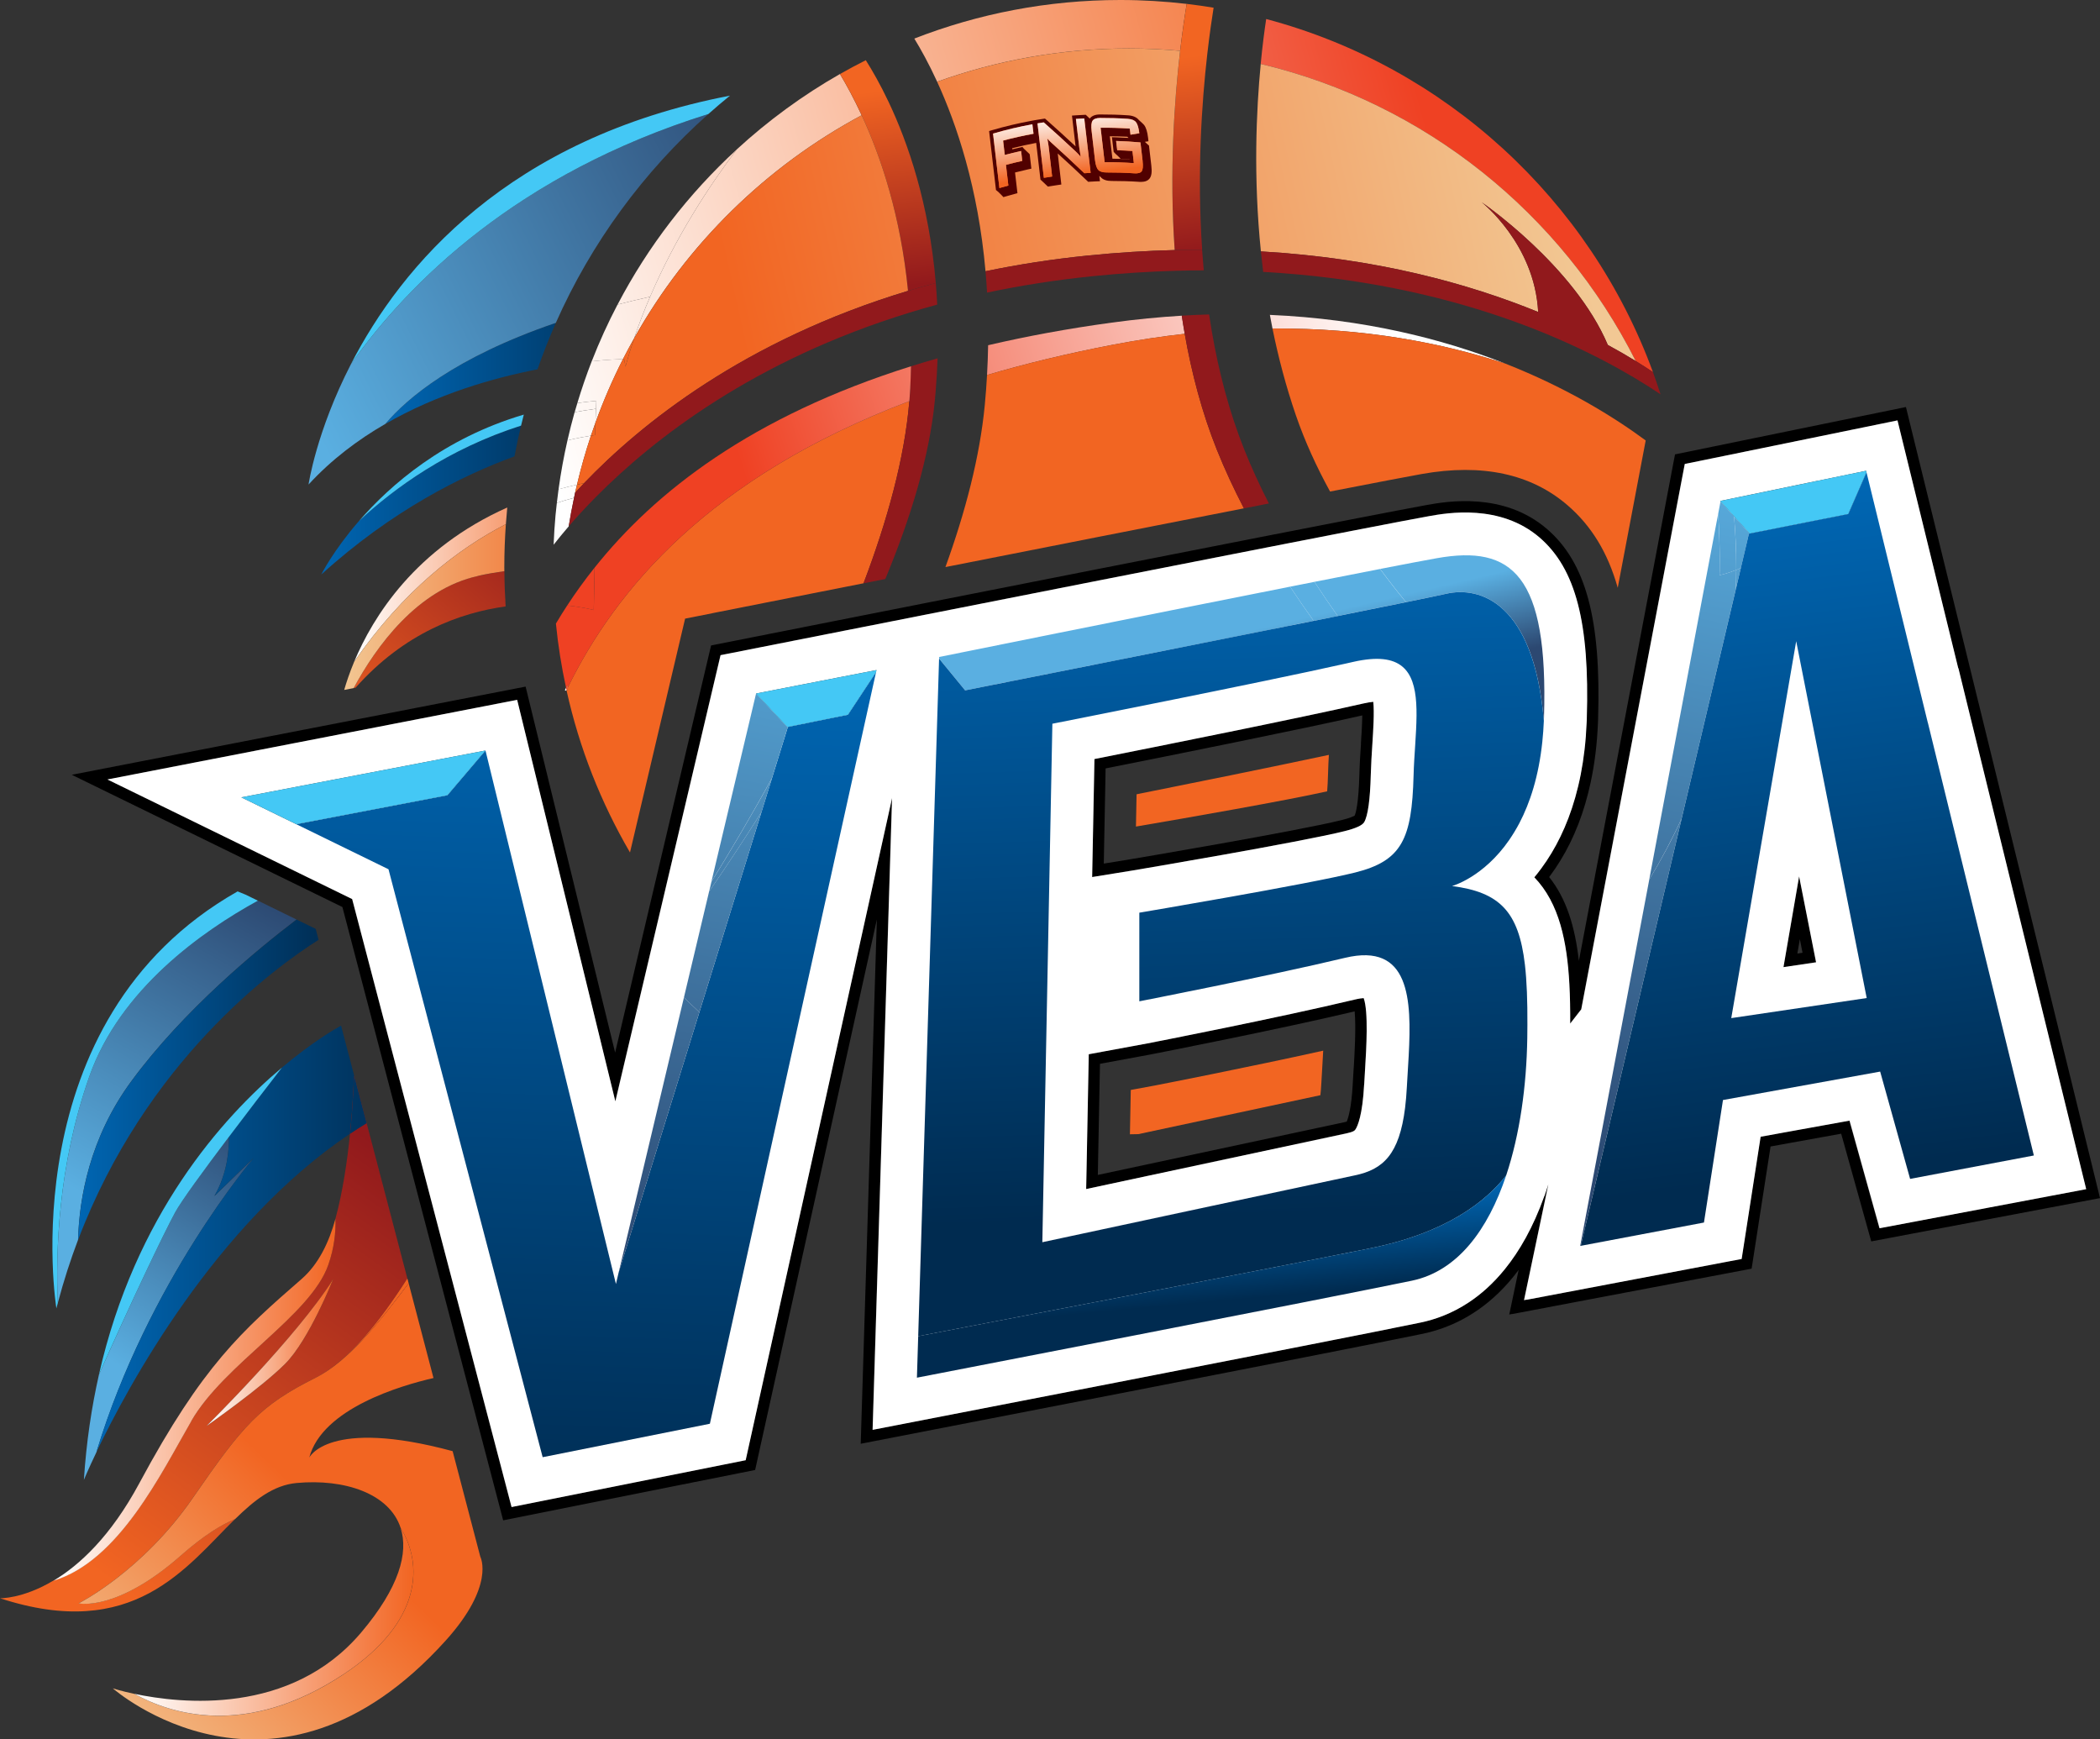 <?xml version="1.0" encoding="UTF-8"?>
<svg id="Layer_2" data-name="Layer 2" xmlns="http://www.w3.org/2000/svg" xmlns:xlink="http://www.w3.org/1999/xlink" viewBox="0 0 540 447.22">
  <rect x="0" y="0" width="540" height="447.22" fill="#333333" stroke="none"/>
  <defs>
    <style>
      .cls-1 {
        fill: url(#linear-gradient-61);
      }

      .cls-2 {
        fill: url(#linear-gradient-15);
      }

      .cls-3 {
        fill: url(#linear-gradient-13);
      }

      .cls-4 {
        fill: url(#linear-gradient-28);
      }

      .cls-5 {
        fill: url(#linear-gradient-53);
      }

      .cls-6 {
        fill: url(#linear-gradient-42);
      }

      .cls-7 {
        fill: url(#linear-gradient-46);
      }

      .cls-8 {
        fill: url(#linear-gradient-60);
      }

      .cls-9 {
        fill: url(#linear-gradient-2);
      }

      .cls-10 {
        fill: url(#linear-gradient-56);
      }

      .cls-11 {
        fill: url(#linear-gradient-43);
      }

      .cls-12 {
        fill: url(#linear-gradient-25);
      }

      .cls-13 {
        fill: url(#linear-gradient-10);
      }

      .cls-14 {
        fill: url(#linear-gradient-12);
      }

      .cls-15 {
        fill: url(#linear-gradient-40);
      }

      .cls-16 {
        fill: url(#linear-gradient-27);
      }

      .cls-17 {
        fill: url(#linear-gradient-37);
      }

      .cls-18 {
        fill: url(#linear-gradient-55);
      }

      .cls-19 {
        fill: #fff;
      }

      .cls-20 {
        fill: url(#linear-gradient-39);
      }

      .cls-21 {
        fill: url(#linear-gradient-52);
      }

      .cls-22 {
        fill: url(#linear-gradient-58);
      }

      .cls-23 {
        fill: url(#linear-gradient-47);
      }

      .cls-24 {
        fill: url(#linear-gradient-26);
      }

      .cls-25 {
        fill: #510000;
      }

      .cls-26 {
        fill: url(#linear-gradient-4);
      }

      .cls-27 {
        fill: url(#linear-gradient-35);
      }

      .cls-28 {
        fill: url(#linear-gradient-30);
      }

      .cls-29 {
        fill: url(#linear-gradient-44);
      }

      .cls-30 {
        fill: url(#linear-gradient-49);
      }

      .cls-31 {
        fill: url(#linear-gradient-3);
      }

      .cls-32 {
        fill: url(#linear-gradient-34);
      }

      .cls-33 {
        fill: url(#linear-gradient-5);
      }

      .cls-34 {
        fill: url(#linear-gradient-38);
      }

      .cls-35 {
        fill: url(#linear-gradient-22);
      }

      .cls-36 {
        fill: url(#linear-gradient-24);
      }

      .cls-37 {
        fill: url(#linear-gradient-54);
      }

      .cls-38 {
        fill: url(#linear-gradient-33);
      }

      .cls-39 {
        fill: url(#linear-gradient-51);
      }

      .cls-40 {
        fill: url(#linear-gradient-8);
      }

      .cls-41 {
        fill: url(#linear-gradient-57);
      }

      .cls-42 {
        fill: url(#linear-gradient-14);
      }

      .cls-43 {
        fill: url(#linear-gradient-62);
      }

      .cls-44 {
        fill: url(#linear-gradient-29);
      }

      .cls-45 {
        fill: url(#linear-gradient-20);
      }

      .cls-46 {
        fill: url(#linear-gradient-17);
      }

      .cls-47 {
        fill: url(#linear-gradient-50);
      }

      .cls-48 {
        fill: url(#linear-gradient-7);
      }

      .cls-49 {
        fill: url(#linear-gradient-9);
      }

      .cls-50 {
        fill: url(#linear-gradient-59);
      }

      .cls-51 {
        fill: #91191c;
      }

      .cls-52 {
        fill: url(#linear-gradient-11);
      }

      .cls-53 {
        fill: #44c8f5;
      }

      .cls-54 {
        fill: url(#linear-gradient-19);
      }

      .cls-55 {
        fill: url(#linear-gradient-6);
      }

      .cls-56 {
        fill: url(#linear-gradient-36);
      }

      .cls-57 {
        fill: url(#linear-gradient-21);
      }

      .cls-58 {
        fill: url(#linear-gradient-45);
      }

      .cls-59 {
        fill: url(#linear-gradient-48);
      }

      .cls-60 {
        fill: url(#linear-gradient-32);
      }

      .cls-61 {
        fill: url(#linear-gradient-41);
      }

      .cls-62 {
        fill: url(#linear-gradient-16);
      }

      .cls-63 {
        fill: url(#linear-gradient);
      }

      .cls-64 {
        fill: url(#linear-gradient-23);
      }

      .cls-65 {
        fill: url(#linear-gradient-31);
      }

      .cls-66 {
        fill: #f26522;
      }

      .cls-67 {
        fill: url(#linear-gradient-63);
      }

      .cls-68 {
        fill: url(#linear-gradient-18);
      }
    </style>
    <linearGradient id="linear-gradient" x1="103.46" y1="298.76" x2="26.97" y2="405.49" gradientUnits="userSpaceOnUse">
      <stop offset="0" stop-color="#91191c"/>
      <stop offset="1" stop-color="#f26522"/>
    </linearGradient>
    <linearGradient id="linear-gradient-2" x1="13.73" y1="359.88" x2="86.27" y2="359.88" gradientUnits="userSpaceOnUse">
      <stop offset="0" stop-color="#fff"/>
      <stop offset="1" stop-color="#f26522"/>
    </linearGradient>
    <linearGradient id="linear-gradient-3" x1="29.15" y1="456.67" x2="88.77" y2="394.59" gradientUnits="userSpaceOnUse">
      <stop offset="0" stop-color="#f2c894"/>
      <stop offset="1" stop-color="#f26522"/>
    </linearGradient>
    <linearGradient id="linear-gradient-4" x1="117.14" y1="308.57" x2="40.65" y2="415.29" xlink:href="#linear-gradient"/>
    <linearGradient id="linear-gradient-5" x1="-1.65" y1="441.4" x2="96.01" y2="339.71" xlink:href="#linear-gradient-3"/>
    <linearGradient id="linear-gradient-6" x1="34.56" y1="417" x2="106.3" y2="417" xlink:href="#linear-gradient-2"/>
    <linearGradient id="linear-gradient-7" x1="53.12" y1="347.73" x2="85.71" y2="347.73" xlink:href="#linear-gradient-2"/>
    <linearGradient id="linear-gradient-8" x1="68.01" y1="290.62" x2="30.21" y2="351.02" gradientUnits="userSpaceOnUse">
      <stop offset="0" stop-color="#2c4871"/>
      <stop offset="1" stop-color="#5aafe1"/>
    </linearGradient>
    <linearGradient id="linear-gradient-9" x1="24.79" y1="318.54" x2="104.99" y2="318.54" gradientUnits="userSpaceOnUse">
      <stop offset="0" stop-color="#0066b3"/>
      <stop offset="1" stop-color="#002b50"/>
    </linearGradient>
    <linearGradient id="linear-gradient-10" x1="88.7" y1="288.19" x2="12.22" y2="394.91" xlink:href="#linear-gradient"/>
    <linearGradient id="linear-gradient-11" x1="24.79" y1="284.04" x2="104.99" y2="284.04" xlink:href="#linear-gradient-9"/>
    <linearGradient id="linear-gradient-12" x1="64.99" y1="228.19" x2="21.1" y2="306.83" xlink:href="#linear-gradient-8"/>
    <linearGradient id="linear-gradient-13" x1="20.08" y1="277.61" x2="85.87" y2="277.61" xlink:href="#linear-gradient-9"/>
    <linearGradient id="linear-gradient-14" x1="139.62" y1="131.19" x2="85.03" y2="194.29" xlink:href="#linear-gradient"/>
    <linearGradient id="linear-gradient-15" x1="91.07" y1="150.31" x2="153.33" y2="150.31" xlink:href="#linear-gradient-2"/>
    <linearGradient id="linear-gradient-16" x1="87.5" y1="156.07" x2="153.26" y2="156.07" xlink:href="#linear-gradient-3"/>
    <linearGradient id="linear-gradient-17" x1="82.61" y1="128.57" x2="153.25" y2="128.57" xlink:href="#linear-gradient-9"/>
    <linearGradient id="linear-gradient-18" x1="99.1" y1="96" x2="167.17" y2="96" xlink:href="#linear-gradient-9"/>
    <linearGradient id="linear-gradient-19" x1="206.07" y1="38.51" x2="76.86" y2="102.11" xlink:href="#linear-gradient-8"/>
    <linearGradient id="linear-gradient-20" x1="140.42" y1="114.7" x2="372.12" y2="51.15" gradientUnits="userSpaceOnUse">
      <stop offset="0" stop-color="#fff"/>
      <stop offset="1" stop-color="#ef4123"/>
    </linearGradient>
    <linearGradient id="linear-gradient-21" x1="128.11" y1="69.83" x2="359.82" y2="6.28" xlink:href="#linear-gradient-2"/>
    <linearGradient id="linear-gradient-22" x1="137.73" y1="104.87" x2="369.43" y2="41.33" xlink:href="#linear-gradient-2"/>
    <linearGradient id="linear-gradient-23" x1="141.97" y1="120.34" x2="373.67" y2="56.79" xlink:href="#linear-gradient-2"/>
    <linearGradient id="linear-gradient-24" x1="143.91" y1="127.42" x2="375.61" y2="63.87" xlink:href="#linear-gradient-2"/>
    <linearGradient id="linear-gradient-25" x1="145.67" y1="133.85" x2="377.37" y2="70.3" xlink:href="#linear-gradient-2"/>
    <linearGradient id="linear-gradient-26" x1="138.52" y1="107.76" x2="370.22" y2="44.21" xlink:href="#linear-gradient-2"/>
    <linearGradient id="linear-gradient-27" x1="139.63" y1="111.8" x2="371.33" y2="48.26" xlink:href="#linear-gradient-2"/>
    <linearGradient id="linear-gradient-28" x1="134.26" y1="92.24" x2="365.96" y2="28.69" xlink:href="#linear-gradient-2"/>
    <linearGradient id="linear-gradient-29" x1="128.45" y1="71.04" x2="360.15" y2="7.49" xlink:href="#linear-gradient-2"/>
    <linearGradient id="linear-gradient-30" x1="123.01" y1="51.2" x2="354.71" y2="-12.34" xlink:href="#linear-gradient-2"/>
    <linearGradient id="linear-gradient-31" x1="403.45" y1="47.67" x2="192.28" y2="95.03" xlink:href="#linear-gradient-3"/>
    <linearGradient id="linear-gradient-32" x1="310.59" y1="64.88" x2="305" y2="14.57" xlink:href="#linear-gradient"/>
    <linearGradient id="linear-gradient-33" x1="351.84" y1="64.48" x2="189.3" y2="115.65" xlink:href="#linear-gradient-20"/>
    <linearGradient id="linear-gradient-34" x1="395.94" y1="14.17" x2="184.77" y2="61.54" xlink:href="#linear-gradient-3"/>
    <linearGradient id="linear-gradient-35" x1="358.8" y1="86.6" x2="196.26" y2="137.77" xlink:href="#linear-gradient-20"/>
    <linearGradient id="linear-gradient-36" x1="231.43" y1="73.68" x2="225.84" y2="23.37" xlink:href="#linear-gradient"/>
    <linearGradient id="linear-gradient-37" x1="399.28" y1="29.07" x2="188.11" y2="76.43" xlink:href="#linear-gradient-3"/>
    <linearGradient id="linear-gradient-38" x1="407.88" y1="67.4" x2="196.7" y2="114.76" xlink:href="#linear-gradient-3"/>
    <linearGradient id="linear-gradient-39" x1="404.83" y1="53.81" x2="193.66" y2="101.17" xlink:href="#linear-gradient-3"/>
    <linearGradient id="linear-gradient-40" x1="401.05" y1="36.98" x2="189.88" y2="84.34" xlink:href="#linear-gradient-3"/>
    <linearGradient id="linear-gradient-41" x1="357.6" y1="82.77" x2="195.06" y2="133.94" xlink:href="#linear-gradient-20"/>
    <linearGradient id="linear-gradient-42" x1="358.78" y1="86.54" x2="196.25" y2="137.71" xlink:href="#linear-gradient-20"/>
    <linearGradient id="linear-gradient-43" x1="365.43" y1="107.65" x2="202.89" y2="158.82" xlink:href="#linear-gradient-20"/>
    <linearGradient id="linear-gradient-44" x1="151.55" y1="168.37" x2="143.73" y2="395.18" xlink:href="#linear-gradient-9"/>
    <linearGradient id="linear-gradient-45" x1="163.35" y1="327.94" x2="196.8" y2="140.67" xlink:href="#linear-gradient-8"/>
    <linearGradient id="linear-gradient-46" x1="168.64" y1="328.89" x2="202.1" y2="141.62" xlink:href="#linear-gradient-8"/>
    <linearGradient id="linear-gradient-47" x1="170.87" y1="329.29" x2="204.33" y2="142.02" xlink:href="#linear-gradient-8"/>
    <linearGradient id="linear-gradient-48" x1="169.97" y1="329.13" x2="203.43" y2="141.85" xlink:href="#linear-gradient-8"/>
    <linearGradient id="linear-gradient-49" x1="355.28" y1="175.76" x2="350.5" y2="155.34" xlink:href="#linear-gradient-8"/>
    <linearGradient id="linear-gradient-50" x1="343.46" y1="178.53" x2="338.68" y2="158.11" xlink:href="#linear-gradient-8"/>
    <linearGradient id="linear-gradient-51" x1="295.55" y1="189.74" x2="290.77" y2="169.32" xlink:href="#linear-gradient-8"/>
    <linearGradient id="linear-gradient-52" x1="379.19" y1="170.17" x2="374.41" y2="149.75" xlink:href="#linear-gradient-8"/>
    <linearGradient id="linear-gradient-53" x1="312.27" y1="134.73" x2="318.14" y2="312.66" xlink:href="#linear-gradient-9"/>
    <linearGradient id="linear-gradient-54" x1="309.94" y1="310.65" x2="312.13" y2="334.68" xlink:href="#linear-gradient-9"/>
    <linearGradient id="linear-gradient-55" x1="410.57" y1="303.59" x2="449.24" y2="117.18" xlink:href="#linear-gradient-8"/>
    <linearGradient id="linear-gradient-56" x1="414.26" y1="304.35" x2="452.93" y2="117.95" xlink:href="#linear-gradient-8"/>
    <linearGradient id="linear-gradient-57" x1="412.83" y1="304.06" x2="451.5" y2="117.65" xlink:href="#linear-gradient-8"/>
    <linearGradient id="linear-gradient-58" x1="410.52" y1="303.58" x2="449.2" y2="117.17" xlink:href="#linear-gradient-8"/>
    <linearGradient id="linear-gradient-59" x1="410.05" y1="303.48" x2="448.73" y2="117.08" xlink:href="#linear-gradient-8"/>
    <linearGradient id="linear-gradient-60" x1="442.42" y1="129.32" x2="463.93" y2="302.36" xlink:href="#linear-gradient-9"/>
    <linearGradient id="linear-gradient-61" x1="260.07" y1="30.29" x2="261.96" y2="46.64" xlink:href="#linear-gradient-2"/>
    <linearGradient id="linear-gradient-62" x1="272.57" y1="28.85" x2="274.45" y2="45.19" xlink:href="#linear-gradient-2"/>
    <linearGradient id="linear-gradient-63" x1="286.07" y1="27.3" x2="287.95" y2="43.64" xlink:href="#linear-gradient-2"/>
  </defs>
  <g id="Layer_1-2" data-name="Layer 1">
    <g>
      <g>
        <g>
          <path d="M508.8,180.88l-2.38-9.72-5.9-24.04-10.42-42.47-4.24.87-7.42,1.52-30.19,6.19-5,1.03-3.12.64-9.41,1.93-.4,2.09-16.38,86.31-7.94,41.82c-.5-4.39-1.3-8.4-2.54-12.01-1.23-3.57-2.88-6.75-5.1-9.53.07-.1.14-.2.21-.3.93-1.25,1.81-2.54,2.63-3.88,3.59-5.82,6.19-12.54,7.81-20.08,1.03-4.79,1.67-9.9,1.89-15.35l.04-1.09c.79-25.55-3.13-40.14-13.11-48.77-11.22-9.7-25.97-7.08-30.81-6.22-2.92.52-10.37,1.95-20.68,3.95-4.79.93-10.2,1.99-16.07,3.13-2.07.4-4.19.82-6.36,1.24-25.33,4.96-57.28,11.26-84.19,16.57-5.58,1.1-10.94,2.16-15.98,3.16-1.79.35-3.53.7-5.23,1.03-19.68,3.89-33.34,6.59-33.81,6.69l-1.85.37-14.79,62.74-3.57,15.15-6.31,26.78-15.06-61.55-7.96-32.54-2.34.45-114.36,22.22,69.59,34,11.39,43.46,2.11,8.06,23.87,91.03,3.97,15.14,48.42-9.68,12.81-2.56,3.56-.71,7.02-31.73,13.58-61.42,2.53-11.42,8.17-36.96-1.25,40.56-.37,12.15-2.53,82.08,3.6-.7c1.2-.23,120.71-23.37,140.98-27.59,1.22-.25,2.5-.59,3.8-1.01,6.63-2.11,14.2-6.51,20.8-15.39l-2.41,11.46.73-.14v.03s15.22-2.89,15.22-2.89l8.44-1.6,12.89-2.44,17.57-3.33,7.47-1.42,2.9-18.71,1.97-12.7,2.14-.39,3.29-.6.12-.02,12.61-2.28,7.73,27.69,58.83-11.13-31.2-127.18ZM475.55,288.13l-16.81,3.04-.81.15-5.24.95-3.87,24.95-1.01,6.48-2.86.54-16.18,3.07-12.7,2.41-8.48,1.61-15.08,2.86v-.03s-.65.12-.65.12l2.9-13.81,3.35-15.96-.39,1.17s0,.01,0,.02l-.59,1.77-.05.06c-2.88,8.03-6.39,14.15-10.17,18.81-2.98,3.68-6.14,6.45-9.27,8.53-4.3,2.84-8.57,4.38-12.35,5.17-20.48,4.27-140.94,27.59-140.94,27.59l2.38-77.26.37-12.03,2.25-73.14-14.73,66.64-2.55,11.53-20.36,92.07-27.98,5.6-32.22,6.44-2.84-10.85-24.44-93.21-.46-1.74-13.25-50.52-48.82-23.86-14.11-6.89,105.36-20.47.06.25,25.19,102.98,8.61-36.51,3.49-14.79,14.95-63.42s12.9-2.56,31.87-6.3c1.65-.33,3.35-.66,5.08-1,5.08-1,10.51-2.08,16.19-3.2,27.64-5.46,61-12.03,87.07-17.14,2.17-.42,4.28-.84,6.34-1.24,5.95-1.16,11.41-2.23,16.21-3.16,9.69-1.88,16.69-3.22,19.51-3.72,4.51-.8,18.22-3.24,28.38,5.55,9.24,7.99,12.86,21.89,12.1,46.46,0,.12,0,.24-.01.36h0s-.03.7-.03.7c-.2,4.88-.73,9.32-1.52,13.36-1.62,8.33-4.34,14.94-7.49,20.19-.85,1.41-1.73,2.73-2.63,3.95-.6.81-1.2,1.59-1.81,2.32,3.2,3.32,5.32,7.46,6.71,12.21,1.34,4.56,2.01,9.71,2.3,15.29.17,3.23.23,6.59.21,10.09l2.84-3.65,2.36-12.45,7.55-39.79,15.68-82.57,1.03-5.41,7.29-1.49,3.29-.67,5.07-1.04,27.52-5.64,7.68-1.57,3.85-.79,10.18,41.51,5.44,22.19,2.48,10.12,30.38,123.83-53.14,10.05-7.72-27.67Z"/>
          <path d="M458.6,248.66l8.38-1.24-4.36-22.08-4.02,23.33ZM463.51,244.97l-1.33.2.64-3.7.69,3.51Z"/>
          <path d="M348.41,256.99c-19.78,4.73-51.98,11.01-53.34,11.28l-15.11,2.79-.39,20.36-.21,10.89-.07,3.41c4.51-.97,9.85-2.11,15.5-3.32,21.1-4.52,46.72-10,51.37-10.98,1.98-.42,2.22-.79,2.41-1.08.52-.82,1.78-3.57,2.2-11.52.02-.44.05-.88.08-1.33.05-.91.11-1.83.16-2.76.3-4.88.9-14.65-.37-18.11-.47.02-1.2.11-2.24.36ZM348.09,274.56l-.02.34c-.08,1.28-.16,2.54-.22,3.77,0,.08,0,.15-.01.23-.33,6.01-1.16,8.58-1.54,9.48-.17.05-.41.11-.73.18-5.18,1.09-36.47,7.79-63.27,13.53l.2-10.52.35-18.05,12.78-2.36c1.34-.26,32.71-6.38,52.71-11.12.39,4.19-.05,11.44-.24,14.54Z"/>
          <path d="M350.46,180.9c-15.89,3.64-52.25,10.93-69.03,14.26l-.59,30.34,10.3-1.67c.43-.07,43.14-7.27,54.63-10.14,2.86-.72,4.55-1.49,5.02-2.3.96-1.66,1.53-5.78,1.7-12.26.07-2.66.24-5.26.4-7.78.22-3.4.53-8.21.24-10.91-.65.06-1.52.19-2.67.45ZM349.97,191.16h0c-.17,2.55-.34,5.18-.41,7.89-.2,7.46-.91,9.93-1.21,10.65-.3.18-1.17.61-3.3,1.14-11.26,2.82-53.97,10.03-54.39,10.09l-6.83,1.11.47-24.47c16.29-3.24,50.22-10.05,66-13.63-.03,2.36-.21,5.14-.35,7.22Z"/>
        </g>
        <g>
          <path class="cls-19" d="M145.32,177.51v.05s.2-.02.2-.02l-.19.06.36-.06s0-.01,0-.02c0-.03,0-.07-.01-.1.09-.2.2-.39.29-.59l-.09-.66-.33.68-.2.41-.07.12.03.14h0Z"/>
          <path class="cls-19" d="M503.55,171.79l-5.44-22.19-10.18-41.51-3.85.79-7.68,1.57-27.52,5.64-5.07,1.04-3.29.67-7.29,1.49-1.03,5.41-15.68,82.57-7.55,39.79-2.36,12.45-2.84,3.65c.02-3.49-.04-6.86-.21-10.09-.3-5.59-.97-10.73-2.3-15.29-1.39-4.76-3.51-8.89-6.71-12.21.61-.73,1.21-1.51,1.81-2.32.9-1.22,1.78-2.53,2.63-3.95,3.15-5.25,5.86-11.86,7.49-20.19.79-4.04,1.32-8.48,1.52-13.36l.03-.69h0c0-.13.01-.24.01-.36.76-24.57-2.86-38.47-12.1-46.46-10.17-8.79-23.88-6.35-28.38-5.55-2.82.5-9.82,1.84-19.51,3.72-4.8.93-10.27,2-16.21,3.16-2.06.4-4.18.82-6.34,1.24-26.07,5.1-59.43,11.68-87.07,17.14-5.67,1.12-11.11,2.19-16.19,3.2-1.74.34-3.43.68-5.08,1-18.96,3.75-31.87,6.3-31.87,6.3l-14.95,63.42-3.49,14.79-8.61,36.51-25.19-102.98-.06-.25-105.36,20.47,14.11,6.89,48.82,23.86,13.25,50.52.46,1.74,24.44,93.21,2.84,10.85,32.22-6.44,27.98-5.6,20.36-92.07,2.55-11.53,14.73-66.64-2.25,73.14-.37,12.03-2.38,77.26s120.46-23.32,140.94-27.59c3.77-.79,8.05-2.32,12.35-5.17,3.14-2.07,6.29-4.85,9.27-8.53,3.78-4.66,7.3-10.78,10.17-18.81l.05-.06.59-1.77s0-.01,0-.02l.39-1.17-3.35,15.96-2.9,13.81.66-.12v.03s15.08-2.86,15.08-2.86l8.48-1.61,12.7-2.41,16.18-3.07,2.86-.54,1.01-6.48,3.87-24.95,5.24-.95.81-.15,16.81-3.04,7.72,27.67,53.14-10.05-30.38-123.83-2.48-10.12ZM467.21,123.66l8.61-1.78,4.04-.84.1.4-4.68,10.72-10.25,2.03-15.13,3-3.99-4.42-3.49-3.87.02-.12,3.01-.62,5.01-1.04,16.75-3.47ZM466.99,247.42l-8.38,1.24,4.02-23.33,4.36,22.08ZM62.06,205.01l62.77-12.04-9.79,11.5-38.86,7.44-14.12-6.9ZM194.42,178.31l16.9-3.29,4.45-.87,9.61-1.87-.12.52-7.24,10.96-8.35,1.7-3.87.79-3.21.65-.04.12-8.14-8.71h0ZM350.78,278.82c-.42,7.95-1.68,10.71-2.2,11.52-.19.3-.43.66-2.41,1.08-4.65.98-30.27,6.46-51.37,10.98-5.66,1.21-10.99,2.35-15.5,3.32l.07-3.41.21-10.89.39-20.36,15.11-2.79c1.36-.26,33.57-6.55,53.34-11.28,1.04-.25,1.77-.33,2.24-.36,1.27,3.45.67,13.23.37,18.11-.06.93-.11,1.85-.16,2.76-.03.44-.05.89-.08,1.33ZM352.89,191.35c-.16,2.52-.33,5.12-.4,7.78-.17,6.47-.74,10.6-1.7,12.26-.47.81-2.16,1.59-5.02,2.3-11.49,2.87-54.2,10.07-54.63,10.14l-10.3,1.67.59-30.34c16.78-3.33,53.14-10.62,69.03-14.26,1.14-.26,2.02-.39,2.67-.45.3,2.7-.02,7.5-.24,10.91Z"/>
        </g>
        <path class="cls-63" d="M20.2,412.25s16.29-8.15,29.33-27.05c13.04-18.9,17.27-23.79,31.61-30.96,8.48-4.24,16.38-14.28,23.61-25.53l-10.47-39.94c-1.44.88-2.87,1.79-4.27,2.73-.7,6.81-1.85,14.89-3.75,21.84.11,3.45-.32,7.5-1.85,11.89-4.56,13.04-26.72,25.42-35.2,40.08-7.7,13.33-18.63,36.06-35.48,41.08-7.92,4.73-13.73,4.54-13.73,4.54,34.4,11.23,47.79-7.95,60.45-20.38-3.61,1.5-8.18,4.3-13.85,9.3-16.62,14.66-26.4,12.38-26.4,12.38ZM85.71,328.83s-6.19,15.64-12.38,21.83c-6.19,6.19-20.2,15.97-20.2,15.97,0,0,23.14-22.81,32.59-37.8Z"/>
        <path class="cls-9" d="M49.21,365.33c8.47-14.66,30.63-27.05,35.2-40.08,1.54-4.39,1.96-8.44,1.85-11.89-1.67,6.11-4.38,11.71-8.7,15.48-15.32,13.36-25.42,22.16-41.71,52.47-7.41,13.79-15.5,21.17-22.11,25.12,16.85-5.02,27.78-27.76,35.48-41.08Z"/>
        <path class="cls-31" d="M123.52,400.3l-7.13-27.19c-32.01-8.64-36.87,1.67-36.87,1.67,3.36-12.68,23.7-18.58,31.95-20.47l-6.39-24.37c-7.8,10.34-15.59,20.13-23.93,24.3-14.34,7.17-18.58,12.06-31.61,30.96-13.04,18.9-29.33,27.05-29.33,27.05,0,0,9.78,2.28,26.4-12.38,5.67-5,10.24-7.8,13.85-9.3,4.97-4.88,9.83-8.72,15.8-9.27,12.34-1.14,23.89,2.7,26.77,11.57,5.66,9.06,5.86,24.06-14.71,37.64-25.06,16.54-44.53,10.15-53.76,5.01-3.48-.74-5.55-1.42-5.55-1.42,0,0,41.53,36.54,85.58-12.27,12.79-14.17,8.94-21.52,8.94-21.52Z"/>
        <path class="cls-26" d="M81.14,354.25c8.34-4.17,16.12-13.96,23.93-24.3l-.32-1.22c-7.23,11.24-15.13,21.29-23.61,25.53Z"/>
        <path class="cls-33" d="M81.14,354.25c8.34-4.17,16.12-13.96,23.93-24.3l-.32-1.22c-7.23,11.24-15.13,21.29-23.61,25.53Z"/>
        <path class="cls-55" d="M88.31,430.5c20.57-13.58,20.36-28.58,14.71-37.64,2.06,6.36-.35,15.31-10.15,26.88-18.15,21.43-46.44,18.28-58.32,15.76,9.23,5.14,28.7,11.53,53.76-5.01Z"/>
        <path class="cls-48" d="M85.71,328.83c-9.45,14.99-32.59,37.8-32.59,37.8,0,0,14.01-9.78,20.2-15.97,6.19-6.19,12.38-21.83,12.38-21.83Z"/>
        <path class="cls-40" d="M55.13,307.51c3.36-5.82,3.79-11.94,3.74-15.21-6.53,8.66-12.25,16.51-13.84,19.44-3.11,5.74-11.32,23.09-19.59,41.71-1.89,8.35-3.24,17.35-3.87,27.05,0,0,1.09-2.66,3.23-7.13,13.28-43.91,40.44-75.64,40.44-75.64l-10.1,9.78Z"/>
        <path class="cls-49" d="M91.31,277.46l-3.61-13.76c-1.44.79-7.39,4.21-15.19,10.77-4.2,5.42-9.11,11.82-13.65,17.83.06,3.27-.38,9.39-3.74,15.21l10.1-9.78s-27.15,31.73-40.44,75.64c7.97-16.67,30.49-58.55,65.21-81.86.86-8.44,1.02-14.93,1.02-14.93l.28.88Z"/>
        <path class="cls-13" d="M91.31,277.46l-.28-.88s-.16,6.5-1.02,14.93c1.4-.94,2.83-1.85,4.27-2.73l-2.97-11.32Z"/>
        <path class="cls-52" d="M91.31,277.46l-.28-.88s-.16,6.5-1.02,14.93c1.4-.94,2.83-1.85,4.27-2.73l-2.97-11.32Z"/>
        <path class="cls-14" d="M76.27,236.43l-9.94-4.86c-14.29,7.84-35.46,22.73-43.36,45.19-8.09,23-8.67,45.44-8.1,58.23,1.51-5.68,3.26-11.08,5.2-16.21.3-10.72,2.98-26.18,13.65-40.72,13.52-18.42,32.71-34.16,42.54-41.64Z"/>
        <path class="cls-3" d="M76.27,236.43c-9.83,7.47-29.02,23.22-42.54,41.64-10.67,14.53-13.34,30-13.65,40.72,17.44-45.92,50.48-69.97,61.84-77.15l-.74-2.81-4.91-2.4Z"/>
        <path class="cls-42" d="M130.02,155.92c-.19-3-.3-6.03-.32-9.07-2.21.32-4.44.71-6.67,1.19-15.67,3.42-26.26,18.1-32.08,28.86l.49-.09c12.5-14.07,26.9-19.29,38.59-20.89Z"/>
        <path class="cls-2" d="M130.08,134.77c.1-1.43.22-2.86.36-4.28-23.65,10.53-34.54,28.1-39.37,39.65,12.72-18.34,26.78-29.08,39.01-35.37Z"/>
        <path class="cls-62" d="M123.02,148.04c2.23-.49,4.46-.88,6.67-1.19,0-.34-.01-.67-.01-1.01,0-3.72.14-7.41.4-11.07-12.23,6.29-26.29,17.03-39.01,35.37-1.19,2.85-2.01,5.33-2.56,7.25l2.43-.47c5.82-10.76,16.41-25.45,32.08-28.86Z"/>
        <path class="cls-46" d="M92.26,134.01c-6.65,7.66-9.65,13.71-9.65,13.71,18.18-16.5,36.36-25.52,49.69-30.38.49-2.66,1.06-5.3,1.69-7.91-18.73,5.99-32.55,16-41.73,24.58Z"/>
        <path class="cls-68" d="M99.1,108.99c13.25-7.65,27.62-11.79,39.12-14.03,1.41-4.06,2.98-8.04,4.71-11.95-25.97,8.87-38.3,19.45-43.83,25.98Z"/>
        <path class="cls-54" d="M142.93,83.01c9.12-20.59,22.57-38.87,39.23-53.7-49.17,15.35-77.11,43.4-91.89,64.26-8.95,17.38-10.93,31.01-10.93,31.01,5.85-6.37,12.64-11.49,19.75-15.59,5.53-6.53,17.86-17.11,43.83-25.98Z"/>
        <path class="cls-45" d="M420.61,92.83c1.6.98,3.08,1.93,4.43,2.83-16.24-44.31-53.36-78.54-99.45-90.77-.44,2.92-.96,6.84-1.41,11.55,42.24,10.06,77.35,38.49,96.43,76.39Z"/>
        <path class="cls-57" d="M163.08,86.93c13.62-24.23,33.96-44.17,58.49-57.3-1.91-4.12-3.82-7.66-5.58-10.6-9.58,5.46-18.47,11.98-26.54,19.39-7.13,9.44-15.7,22.51-22.29,37.88-1.47,3.43-2.85,6.99-4.08,10.63Z"/>
        <path class="cls-35" d="M153.25,105.11l-.13,3.56c2.03-5.62,4.4-11.08,7.08-16.35-.89.02-3.78.13-8.04.56-1.37,3.52-2.6,7.11-3.7,10.75,1.59-.22,3.21-.42,4.86-.56l-.08,2.04Z"/>
        <path class="cls-64" d="M151.95,112.02c-1.15.18-3.22.54-6.03,1.2-.94,4.13-1.71,8.33-2.29,12.58,1.54-.42,3.12-.82,4.74-1.18,1.01-4.28,2.21-8.48,3.58-12.6Z"/>
        <path class="cls-36" d="M147.88,126.69c.15-.7.33-1.38.49-2.08-1.62.37-3.2.76-4.74,1.18-.16,1.16-.31,2.33-.44,3.5,1.54-.5,3.02-.93,4.42-1.29.09-.44.17-.88.27-1.32Z"/>
        <path class="cls-12" d="M142.36,140.06c1.1-1.41,2.39-3,3.88-4.73.39-2.46.86-4.9,1.37-7.32-1.4.36-2.88.79-4.42,1.29-.12,1.06-.24,2.12-.34,3.18-.23,2.51-.39,5.03-.49,7.58Z"/>
        <path class="cls-24" d="M153.33,103.07c-1.66.15-3.27.34-4.86.56-.24.78-.48,1.56-.7,2.34,1.79-.33,3.62-.62,5.49-.87l.08-2.04Z"/>
        <path class="cls-16" d="M153.12,108.67l.13-3.56c-1.87.25-3.7.54-5.49.87-.68,2.39-1.28,4.8-1.84,7.24,2.81-.66,4.88-1.03,6.03-1.2.37-1.12.77-2.23,1.17-3.34Z"/>
        <path class="cls-4" d="M163.08,86.93c1.24-3.65,2.61-7.2,4.08-10.63-2.9.64-5.68,1.31-8.36,2-2.47,4.72-4.69,9.58-6.64,14.59,4.26-.43,7.14-.54,8.04-.56.93-1.82,1.89-3.62,2.89-5.39Z"/>
        <path class="cls-44" d="M189.46,38.42c-12.38,11.37-22.79,24.85-30.65,39.88,2.68-.69,5.46-1.36,8.36-2,6.59-15.37,15.16-28.44,22.29-37.88Z"/>
        <path class="cls-28" d="M290.27,12.46c4.45,0,8.84.21,13.19.6.61-5.19,1.23-9.32,1.69-12.06-5.6-.65-11.3-1-17.08-1-18.68,0-36.54,3.52-52.96,9.92,1.64,2.68,3.71,6.39,5.87,11.09,15.4-5.53,31.99-8.55,49.29-8.55Z"/>
        <path class="cls-65" d="M395.53,80.22c-.9-17.56-14.54-28.23-14.54-28.23,0,0,23.81,16.29,32.45,36.7,2.62,1.42,5.01,2.81,7.18,4.14-19.07-37.9-54.19-66.33-96.43-76.39-1.16,11.99-1.91,29.14.04,48.2,29.7,1.72,53.46,8.29,71.31,15.58Z"/>
        <path class="cls-60" d="M302.06,64.29c2.39-.06,4.74-.09,7.07-.09-1.36-19.71-.1-37.9,1.32-50.34.57-4.97,1.16-9.02,1.62-11.88-2.29-.38-4.59-.7-6.91-.98-.46,2.75-1.08,6.88-1.69,12.06-1.46,12.47-2.8,31.06-1.4,51.22Z"/>
        <path class="cls-38" d="M304.64,85.83c-.27-1.55-.52-3.11-.76-4.66-5.79.35-11.77.93-17.94,1.77-11.45,1.56-22.03,3.53-31.85,5.82-.04,2.5-.14,5.05-.28,7.66,9.96-2.94,20.76-5.56,32.51-7.81,6.3-1.2,12.4-2.12,18.32-2.78Z"/>
        <path class="cls-32" d="M302.06,64.29c-1.4-20.17-.06-38.75,1.4-51.22-4.34-.39-8.74-.6-13.19-.6-17.3,0-33.89,3.02-49.29,8.55,5.02,10.93,10.54,27.26,12.44,48.72,8.27-1.72,17.04-3.1,26.33-4.04,7.72-.78,15.15-1.23,22.3-1.41Z"/>
        <path class="cls-27" d="M326.54,80.96c.21,1.17.44,2.34.67,3.51,23.62-.18,43.63,3.69,59.88,9.02-16.18-6.37-36.36-11.48-60.55-12.53Z"/>
        <path class="cls-66" d="M183.12,157.67c2.02-.4,17.61-3.49,38.93-7.7,6.09-16.03,10.56-32.17,11.78-46.84-51.53,19.65-75.52,48.49-87.86,73.7l.08.64-.2.03.15.08-.16-.07-.15.03c3.29,14.86,8.86,28.86,16.31,41.64l14.17-60.12,6.94-1.38Z"/>
        <path class="cls-66" d="M146.01,177.58l-.15-.08.2-.03-.08-.64c-.1.2-.2.39-.29.59,0,.03,0,.07.01.1,0,0,0,.01,0,.02l.15-.03.16.07Z"/>
        <path class="cls-66" d="M312.91,115.65c-3.84-9.59-6.49-19.71-8.27-29.83-5.92.66-12.03,1.58-18.32,2.78-11.75,2.25-22.55,4.88-32.51,7.81-.14,2.53-.33,5.11-.58,7.74-1.27,13.29-4.99,27.48-10.12,41.65,24.92-4.92,53.39-10.53,76.75-15.1-2.59-4.99-4.93-10.02-6.95-15.06Z"/>
        <path class="cls-66" d="M339.53,281.59c.1-.91.19-2.01.26-3.35.07-1.26.14-2.54.22-3.84l.02-.34c.09-1.44.16-2.74.22-3.92-19.19,4.26-41.95,8.7-43.09,8.92l-.1.02-6.29,1.16-.22,11.4c.72-.01,1.44-.01,2.16-.04,19-4.07,37.98-8.13,46.81-10.01Z"/>
        <path class="cls-66" d="M341.5,198.84c.04-1.63.12-3.21.21-4.75-14.93,3.19-35.49,7.34-49.45,10.13l-.16,8.3c12.6-2.14,38.85-6.73,49.17-9.06.09-1.16.18-2.67.23-4.61Z"/>
        <path class="cls-66" d="M403.11,129.93c6.08,5.26,10.31,12.08,12.88,21.2l7.19-37.88c-8.18-6.04-20.21-13.5-36.09-19.76-16.25-5.33-36.26-9.2-59.88-9.02,1.5,7.39,3.47,14.89,6.03,22.34,2.3,6.68,5.29,13.21,8.78,19.57,11.77-2.29,20.35-3.94,23.59-4.51,15.51-2.76,28.13-.04,37.5,8.06Z"/>
        <path class="cls-56" d="M233.49,74.79c2.33-.7,4.71-1.38,7.14-2.03-1.74-20.42-7.14-36.04-12.15-46.59-2.13-4.49-4.18-8.06-5.85-10.69-2.24,1.13-4.45,2.31-6.63,3.55,1.76,2.94,3.67,6.48,5.58,10.6,5.05,10.93,10.04,26.01,11.91,45.16Z"/>
        <path class="cls-17" d="M233.49,74.79c-1.88-19.15-6.86-34.23-11.91-45.16-24.54,13.13-44.87,33.07-58.49,57.3-.82,2.41-1.58,4.85-2.26,7.34l-.33-1.96s-.11,0-.3,0c-2.68,5.27-5.04,10.73-7.08,16.35l-.12,3.2s-.37.04-1.05.15c-1.38,4.12-2.57,8.33-3.58,12.6.61-.14,1.22-.28,1.84-.41,14.59-15.21,41.21-36.72,83.28-49.42Z"/>
        <path class="cls-34" d="M148.37,124.62c-.16.69-.34,1.38-.49,2.08.74-.8,1.52-1.64,2.33-2.48-.62.13-1.23.27-1.84.41Z"/>
        <path class="cls-20" d="M153.12,108.67c-.4,1.11-.79,2.22-1.17,3.34.68-.1,1.05-.15,1.05-.15l.12-3.2Z"/>
        <path class="cls-15" d="M160.82,94.27c.69-2.49,1.45-4.94,2.26-7.34-1,1.78-1.96,3.57-2.89,5.39.19,0,.3,0,.3,0l.33,1.96Z"/>
        <g>
          <path class="cls-51" d="M425.05,95.66c-1.35-.9-2.83-1.85-4.43-2.83-2.17-1.33-4.56-2.72-7.18-4.14-8.64-20.4-32.45-36.7-32.45-36.7,0,0,13.64,10.67,14.54,28.23-17.86-7.3-41.61-13.86-71.31-15.58.18,1.74.38,3.5.6,5.27,48.83,2.7,81.69,18.48,98.79,29.27,1.21.76,2.33,1.5,3.38,2.2-.62-1.92-1.26-3.84-1.95-5.72Z"/>
          <path class="cls-51" d="M309.12,64.2c-2.32,0-4.68.03-7.07.09-7.15.18-14.58.63-22.3,1.41-9.29.94-18.05,2.32-26.33,4.04.16,1.8.29,3.63.4,5.49,8.54-1.81,17.62-3.25,27.25-4.23,7.4-.75,14.53-1.19,21.41-1.38,2.38-.07,4.74-.11,7.06-.11-.16-1.78-.31-3.55-.43-5.3Z"/>
          <path class="cls-51" d="M311.6,85.16c-.25-1.44-.48-2.87-.69-4.31-2.31.07-4.65.16-7.03.31.23,1.55.48,3.11.76,4.66,1.78,10.12,4.43,20.24,8.27,29.83,2.02,5.04,4.36,10.07,6.95,15.06,2.19-.43,4.33-.85,6.42-1.26-2.33-4.58-4.45-9.18-6.3-13.8-3.92-9.8-6.6-20.15-8.38-30.49Z"/>
          <path class="cls-51" d="M241,78.32c-.09-1.89-.22-3.74-.37-5.56-2.43.65-4.8,1.32-7.14,2.03-42.07,12.7-68.7,34.21-83.28,49.42-.81.85-1.59,1.68-2.33,2.48-.1.44-.18.88-.27,1.32-.51,2.42-.98,4.86-1.37,7.32,1.98-2.3,4.31-4.85,7.01-7.57,14.81-14.96,40.72-35.15,80.69-47.4,2.31-.71,4.66-1.39,7.06-2.04Z"/>
          <path class="cls-51" d="M234.05,99.93c-.05,1.06-.13,2.13-.22,3.21-1.21,14.67-5.69,30.81-11.78,46.84,1.83-.36,3.7-.73,5.6-1.11,6.56-15.77,11.38-31.62,12.75-46.03.07-.73.13-1.45.19-2.17.24-2.91.41-5.76.5-8.54-2.33.66-4.62,1.35-6.85,2.05-.03,1.89-.1,3.8-.2,5.75Z"/>
        </g>
        <path class="cls-61" d="M145.85,155.68c-.48.74-.95,1.47-1.41,2.2-.51.82-1.01,1.63-1.49,2.45.55,5.61,1.44,11.12,2.61,16.52l.33-.68.09.66c12.33-25.2,36.33-54.05,87.86-73.7.09-1.08.16-2.15.22-3.21.1-1.95.16-3.86.2-5.75-41.05,12.91-65.82,32.28-81.36,51.78l-.21,10.89s-2.56-.72-6.83-1.17Z"/>
        <path class="cls-6" d="M152.68,156.84l.21-10.89c-2.59,3.25-4.93,6.5-7.04,9.73,4.26.45,6.83,1.17,6.83,1.17Z"/>
        <path class="cls-11" d="M145.68,177.42c.09-.2.2-.39.29-.59l-.09-.66-.33.68c.04.19.08.39.12.59,0,0,0,0,0-.01Z"/>
        <polygon class="cls-29" points="218.03 183.77 209.68 185.46 205.81 186.25 202.59 186.9 202.56 187.02 198.53 200.02 195.81 208.78 179.84 260.25 159.08 327.18 158.38 330.14 158.29 329.75 124.84 192.97 124.83 192.97 115.04 204.47 76.18 211.91 99.9 223.5 139.54 374.66 182.54 366.06 202.12 277.49 204.76 265.54 220.24 195.53 225.27 172.81 218.03 183.77"/>
        <path class="cls-58" d="M175.87,256.45l-16.79,70.73,20.76-66.93c-1.34-1.25-2.67-2.51-3.97-3.8Z"/>
        <path class="cls-7" d="M179.84,260.25l15.97-51.47c-4.82,7.66-9.43,14.57-13.47,20.43l-6.47,27.24c1.3,1.29,2.63,2.55,3.97,3.8Z"/>
        <path class="cls-23" d="M202.56,187.02l-8.14-8.71-11.49,48.4c4.69-7.57,10.09-16.66,15.59-26.69l4.03-13Z"/>
        <path class="cls-59" d="M198.53,200.02c-5.5,10.04-10.9,19.13-15.59,26.69l-.59,2.5c4.04-5.86,8.65-12.77,13.47-20.43l2.72-8.76Z"/>
        <path class="cls-30" d="M354.88,146.29c-4.93.96-10.66,2.08-16.88,3.31,1.93,2.96,3.93,5.89,5.98,8.78,6.79-1.37,12.81-2.59,17.55-3.56-2.28-2.78-4.51-5.63-6.66-8.54Z"/>
        <path class="cls-47" d="M343.98,158.38c-2.06-2.9-4.05-5.83-5.98-8.78-2.04.4-4.13.82-6.26,1.24,1.95,2.96,3.98,5.89,6.06,8.79,2.12-.43,4.19-.84,6.19-1.24Z"/>
        <path class="cls-39" d="M337.8,159.63c-2.08-2.9-4.1-5.83-6.06-8.79-38.43,7.61-90.25,18.08-90.25,18.08v.41s6.67,8.17,6.67,8.17c0,0,52.86-10.48,89.63-17.87Z"/>
        <path class="cls-21" d="M371.85,152.66c8.63-1.99,22.55,2.12,25.14,32.65.01-.31.03-.63.04-.95,1.13-36.62-8.21-44.28-27.56-40.84-2.98.53-8.09,1.5-14.58,2.76,2.15,2.9,4.37,5.75,6.66,8.54,5.25-1.07,8.92-1.84,10.31-2.16Z"/>
        <path class="cls-5" d="M388.13,215.89c.88-1.28,1.74-2.69,2.56-4.24,2.74-5.22,4.98-12.05,5.91-20.96.18-1.71.31-3.5.39-5.37-2.6-30.53-16.51-34.64-25.14-32.65-1.39.32-5.06,1.09-10.31,2.16-4.74.97-10.76,2.19-17.55,3.56-2,.4-4.07.82-6.19,1.24-36.78,7.39-89.63,17.87-89.63,17.87l-6.69-8.17-3.5,113.51-.36,11.6-1.51,49.12c17.3-3.32,85.02-16.32,116.21-22.6,19.73-3.97,29.86-12.16,34.98-18.74,3.53-10.58,5.24-23.05,5.43-35.28.02-1.2.03-2.36.03-3.49.03-6.08-.15-11.18-.64-15.43-1.59-13.63-6.5-18.64-18.74-20.21,0,0,8.04-2.17,14.75-11.91ZM361.77,279.4c-.1,1.98-.26,3.78-.46,5.43-1.49,12.01-5.68,15.85-12.87,17.36-8.17,1.72-80.41,17.2-80.41,17.2l.35-18.04.21-10.98,2.02-104.29s53.42-10.52,75.45-15.47c.68-.15,1.33-.3,1.95-.44,1.56-.36,2.97-.57,4.25-.69,10.22-.89,12.06,5.67,11.99,14.53-.02,2.38-.17,4.92-.34,7.53-.17,2.59-.35,5.24-.42,7.86-.43,16.34-3.01,21.93-15.05,24.94-12.04,3.01-55.47,10.32-55.47,10.32v22.79s33.11-6.45,52.89-11.18c16.67-3.99,17.15,10.65,16.38,25.13-.14,2.7-.33,5.4-.47,7.98Z"/>
        <path class="cls-37" d="M352.32,320.95c-31.19,6.28-98.91,19.28-116.21,22.6l-.33,10.67s106.64-20.64,127.28-24.94c11.74-2.45,19.58-13.11,24.24-27.07-5.12,6.58-15.25,14.77-34.98,18.74Z"/>
        <g>
          <path class="cls-53" d="M25.43,353.46c8.27-18.62,16.48-35.97,19.59-41.71,1.59-2.94,7.31-10.78,13.84-19.44,4.53-6.01,9.45-12.41,13.65-17.83-15.33,12.9-37.79,37.95-47.08,78.99Z"/>
          <path class="cls-53" d="M66.33,231.58l-3.18-1.55-2.05-.84C2.44,262.43,14.5,336.4,14.5,336.4c.12-.47.25-.94.37-1.41-.57-12.79,0-35.23,8.1-58.23,7.9-22.46,29.07-37.35,43.36-45.19Z"/>
          <path class="cls-53" d="M92.26,134.01c9.18-8.58,23-18.59,41.73-24.58.23-.95.46-1.89.7-2.83-20.5,6.06-34.24,17.97-42.43,27.42Z"/>
          <path class="cls-53" d="M182.16,29.31c1.81-1.61,3.66-3.19,5.55-4.72-57.05,10.98-84.51,43.88-97.44,68.98,14.78-20.86,42.72-48.9,91.89-64.26Z"/>
          <polygon class="cls-53" points="202.59 186.9 205.81 186.25 209.68 185.46 218.03 183.77 225.27 172.81 225.38 172.29 215.77 174.15 211.32 175.02 194.42 178.31 194.42 178.31 202.56 187.02 202.59 186.9"/>
          <polygon class="cls-53" points="76.18 211.91 115.04 204.47 124.83 192.97 62.06 205.01 76.18 211.91"/>
          <polygon class="cls-53" points="475.28 132.17 479.96 121.45 479.86 121.05 475.82 121.88 467.21 123.66 450.46 127.13 445.46 128.16 442.45 128.79 442.43 128.91 445.91 132.78 449.9 137.2 465.03 134.2 475.28 132.17"/>
        </g>
        <path class="cls-18" d="M424.09,226.18l-17.76,94.18.14-.03,25.96-109.91c-2.48,5.43-5.28,10.68-8.35,15.76Z"/>
        <path class="cls-10" d="M446.35,151.49l1.28-5.43c-.41.18-.81.34-1.18.49,0,1.66-.05,3.3-.1,4.95Z"/>
        <path class="cls-41" d="M446.46,146.55c.37-.15.77-.31,1.18-.49l2.08-8.82.18-.04-3.99-4.42c.36,4.31.55,8.66.55,13.06,0,.24,0,.47,0,.71Z"/>
        <path class="cls-22" d="M446.35,151.49c.06-1.64.1-3.29.1-4.95-2.69,1.06-4.29,1.34-4.29,1.34,0,0,.23-6.33-.34-15.83l-17.74,94.12c3.07-5.08,5.86-10.33,8.35-15.76l13.92-58.93Z"/>
        <path class="cls-50" d="M442.17,147.89s1.59-.28,4.29-1.34c0-.24,0-.47,0-.71,0-4.4-.19-8.75-.55-13.06l-3.49-3.87-.59,3.15c.57,9.5.34,15.83.34,15.83Z"/>
        <path class="cls-8" d="M495.72,185.8l-2.39-9.75-13.37-54.61-4.68,10.72-10.25,2.03-15.13,3-.18.04-2.08,8.82-1.28,5.43-13.92,58.93-25.96,109.91,31.68-5.99,4.89-31.5,40.42-7.31,7.7,27.59,31.82-6.02-27.26-111.3ZM445.18,261.77l16.7-96.91,18.13,91.75-34.83,5.16Z"/>
      </g>
      <path class="cls-25" d="M296.06,42.62l-.61-5.2-.29-.24c-.17-.14-.44-.39-.77-.72.02,0,.03,0,.05,0l.88-.14-.1-.89c-.18-1.56-.52-2.64-1.02-3.29-.17-.21-.48-.5-.94-.91-.18-.16-.35-.31-.39-.35-.57-.73-1.51-1.15-2.81-1.23-2.38-.16-4.8-.23-7.19-.22-1.26,0-2.15.37-2.65,1.06-.27-.26-.56-.53-.74-.71l-.29-.27-.39.02c-.72.03-1.45.07-2.17.12l-.98.07.93,7.91c-2.49-2.33-5.03-4.63-7.54-6.85l-.33-.29-.43.06c-.54.08-1.09.17-1.63.26l-.87.15h0s-.48.09-.48.09c-3.44.63-6.87,1.44-10.21,2.42l-.75.22,1.77,15.17.31.24c.18.14.77.69,1.21,1.16l.39.42.55-.16c.76-.22,1.52-.44,2.28-.64l.78-.21-.62-5.32c1.12-.29,2.25-.56,3.38-.81l.82-.18-.43-3.7-.22-.23c-.19-.2-.43-.42-.67-.63-.23-.21-.5-.45-.61-.58l-.36-.43-.55.12c-.65.14-1.31.3-2.06.48l-.03-.28c2.03-.52,4.1-.98,6.17-1.37l1.1,9.44.26.23c.07.07.2.19.37.35.28.27.63.61.96.91l.33.31.45-.08c.7-.12,1.4-.23,2.11-.33l.89-.13-.93-7.98c2.52,2.28,5.05,4.63,7.54,7.01l.29.28.41-.03c.54-.03,1.08-.06,1.62-.09l1-.04-.16-1.37c.18.17.34.31.39.37.6.64,1.52.94,2.77.94,2.35,0,4.72.06,7.06.22.15.01.3.02.44.02,1.09,0,1.84-.3,2.29-.91.47-.63.61-1.66.42-3.25ZM286.37,39.03l.19.22c.2.23.46.46.72.69.23.2.46.41.6.57l.27.31h.41c.64.03,1.29.06,1.93.09v.04c-1.45-.08-2.94-.13-4.44-.15l-.67-5.76c1.47,0,2.98.05,4.5.12l.33.3c-1.07-.07-2.14-.11-3.2-.15l-1.08-.03.44,3.75Z"/>
      <g>
        <path class="cls-66" d="M265.75,34.4c-2.63.48-5.24,1.06-7.81,1.75.14,1.23.29,2.46.43,3.69,1.39-.37,2.79-.71,4.2-1.02l.3,2.55c-1.41.31-2.81.65-4.2,1.02l.62,5.32c-.77.21-1.54.42-2.3.64-.55-4.67-1.09-9.33-1.64-14,3.33-.98,6.7-1.77,10.12-2.4l.29,2.44Z"/>
        <path class="cls-66" d="M280.47,44.45c-.55.02-1.09.05-1.64.09-2.86-2.73-5.7-5.37-8.54-7.91-.36-.32-.69-.66-.98-1.02.17.9.29,1.6.35,2.13.3,2.55.6,5.1.89,7.65-.71.1-1.42.21-2.13.33-.55-4.67-1.09-9.33-1.64-14,.54-.09,1.08-.18,1.61-.26,2.71,2.39,5.43,4.87,8.16,7.43.59.56,1.04,1.04,1.35,1.44-.22-1.3-.35-2.1-.38-2.41-.29-2.45-.57-4.9-.86-7.35.72-.05,1.44-.09,2.15-.12.55,4.67,1.09,9.33,1.64,14Z"/>
        <path class="cls-66" d="M293.81,41.46c.15,1.3.07,2.16-.24,2.58-.31.42-.96.59-1.93.52-2.37-.16-4.75-.23-7.13-.22-.97,0-1.67-.21-2.09-.65-.42-.44-.71-1.31-.86-2.62-.29-2.46-.58-4.92-.86-7.38-.15-1.3-.07-2.19.24-2.65.31-.46.96-.7,1.93-.71,2.37-.01,4.75.06,7.13.22,1.03.07,1.74.37,2.13.88.4.51.67,1.45.84,2.83-.76.12-1.52.25-2.27.38l-.18-1.57c-2.5-.17-5.01-.25-7.51-.23l1.04,8.87c2.5-.02,5,.06,7.51.23l-.36-3.12c-1.31-.09-2.62-.15-3.92-.19l-.28-2.39c2.09.06,4.18.19,6.26.38.19,1.61.38,3.22.56,4.83Z"/>
      </g>
      <g>
        <path class="cls-1" d="M265.75,34.4c-2.63.48-5.24,1.06-7.81,1.75.14,1.23.29,2.46.43,3.69,1.39-.37,2.79-.71,4.2-1.02l.3,2.55c-1.41.31-2.81.65-4.2,1.02l.62,5.32c-.77.21-1.54.42-2.3.64-.55-4.67-1.09-9.33-1.64-14,3.33-.98,6.7-1.77,10.12-2.4l.29,2.44Z"/>
        <path class="cls-43" d="M280.47,44.45c-.55.02-1.09.05-1.64.09-2.86-2.73-5.7-5.37-8.54-7.91-.36-.32-.69-.66-.98-1.02.17.9.29,1.6.35,2.13.3,2.55.6,5.1.89,7.65-.71.1-1.42.21-2.13.33-.55-4.67-1.09-9.33-1.64-14,.54-.09,1.08-.18,1.61-.26,2.71,2.39,5.43,4.87,8.16,7.43.59.56,1.04,1.04,1.35,1.44-.22-1.3-.35-2.1-.38-2.41-.29-2.45-.57-4.9-.86-7.35.72-.05,1.44-.09,2.15-.12.55,4.67,1.09,9.33,1.64,14Z"/>
        <path class="cls-67" d="M293.81,41.46c.15,1.3.07,2.16-.24,2.58-.31.42-.96.59-1.93.52-2.37-.16-4.75-.23-7.13-.22-.97,0-1.67-.21-2.09-.65-.42-.44-.71-1.31-.86-2.62-.29-2.46-.58-4.92-.86-7.38-.15-1.3-.07-2.19.24-2.65.31-.46.96-.7,1.93-.71,2.37-.01,4.75.06,7.13.22,1.03.07,1.74.37,2.13.88.4.51.67,1.45.84,2.83-.76.12-1.52.25-2.27.38l-.18-1.57c-2.5-.17-5.01-.25-7.51-.23l1.04,8.87c2.5-.02,5,.06,7.51.23l-.36-3.12c-1.31-.09-2.62-.15-3.92-.19l-.28-2.39c2.09.06,4.18.19,6.26.38.19,1.61.38,3.22.56,4.83Z"/>
      </g>
    </g>
  </g>
</svg>